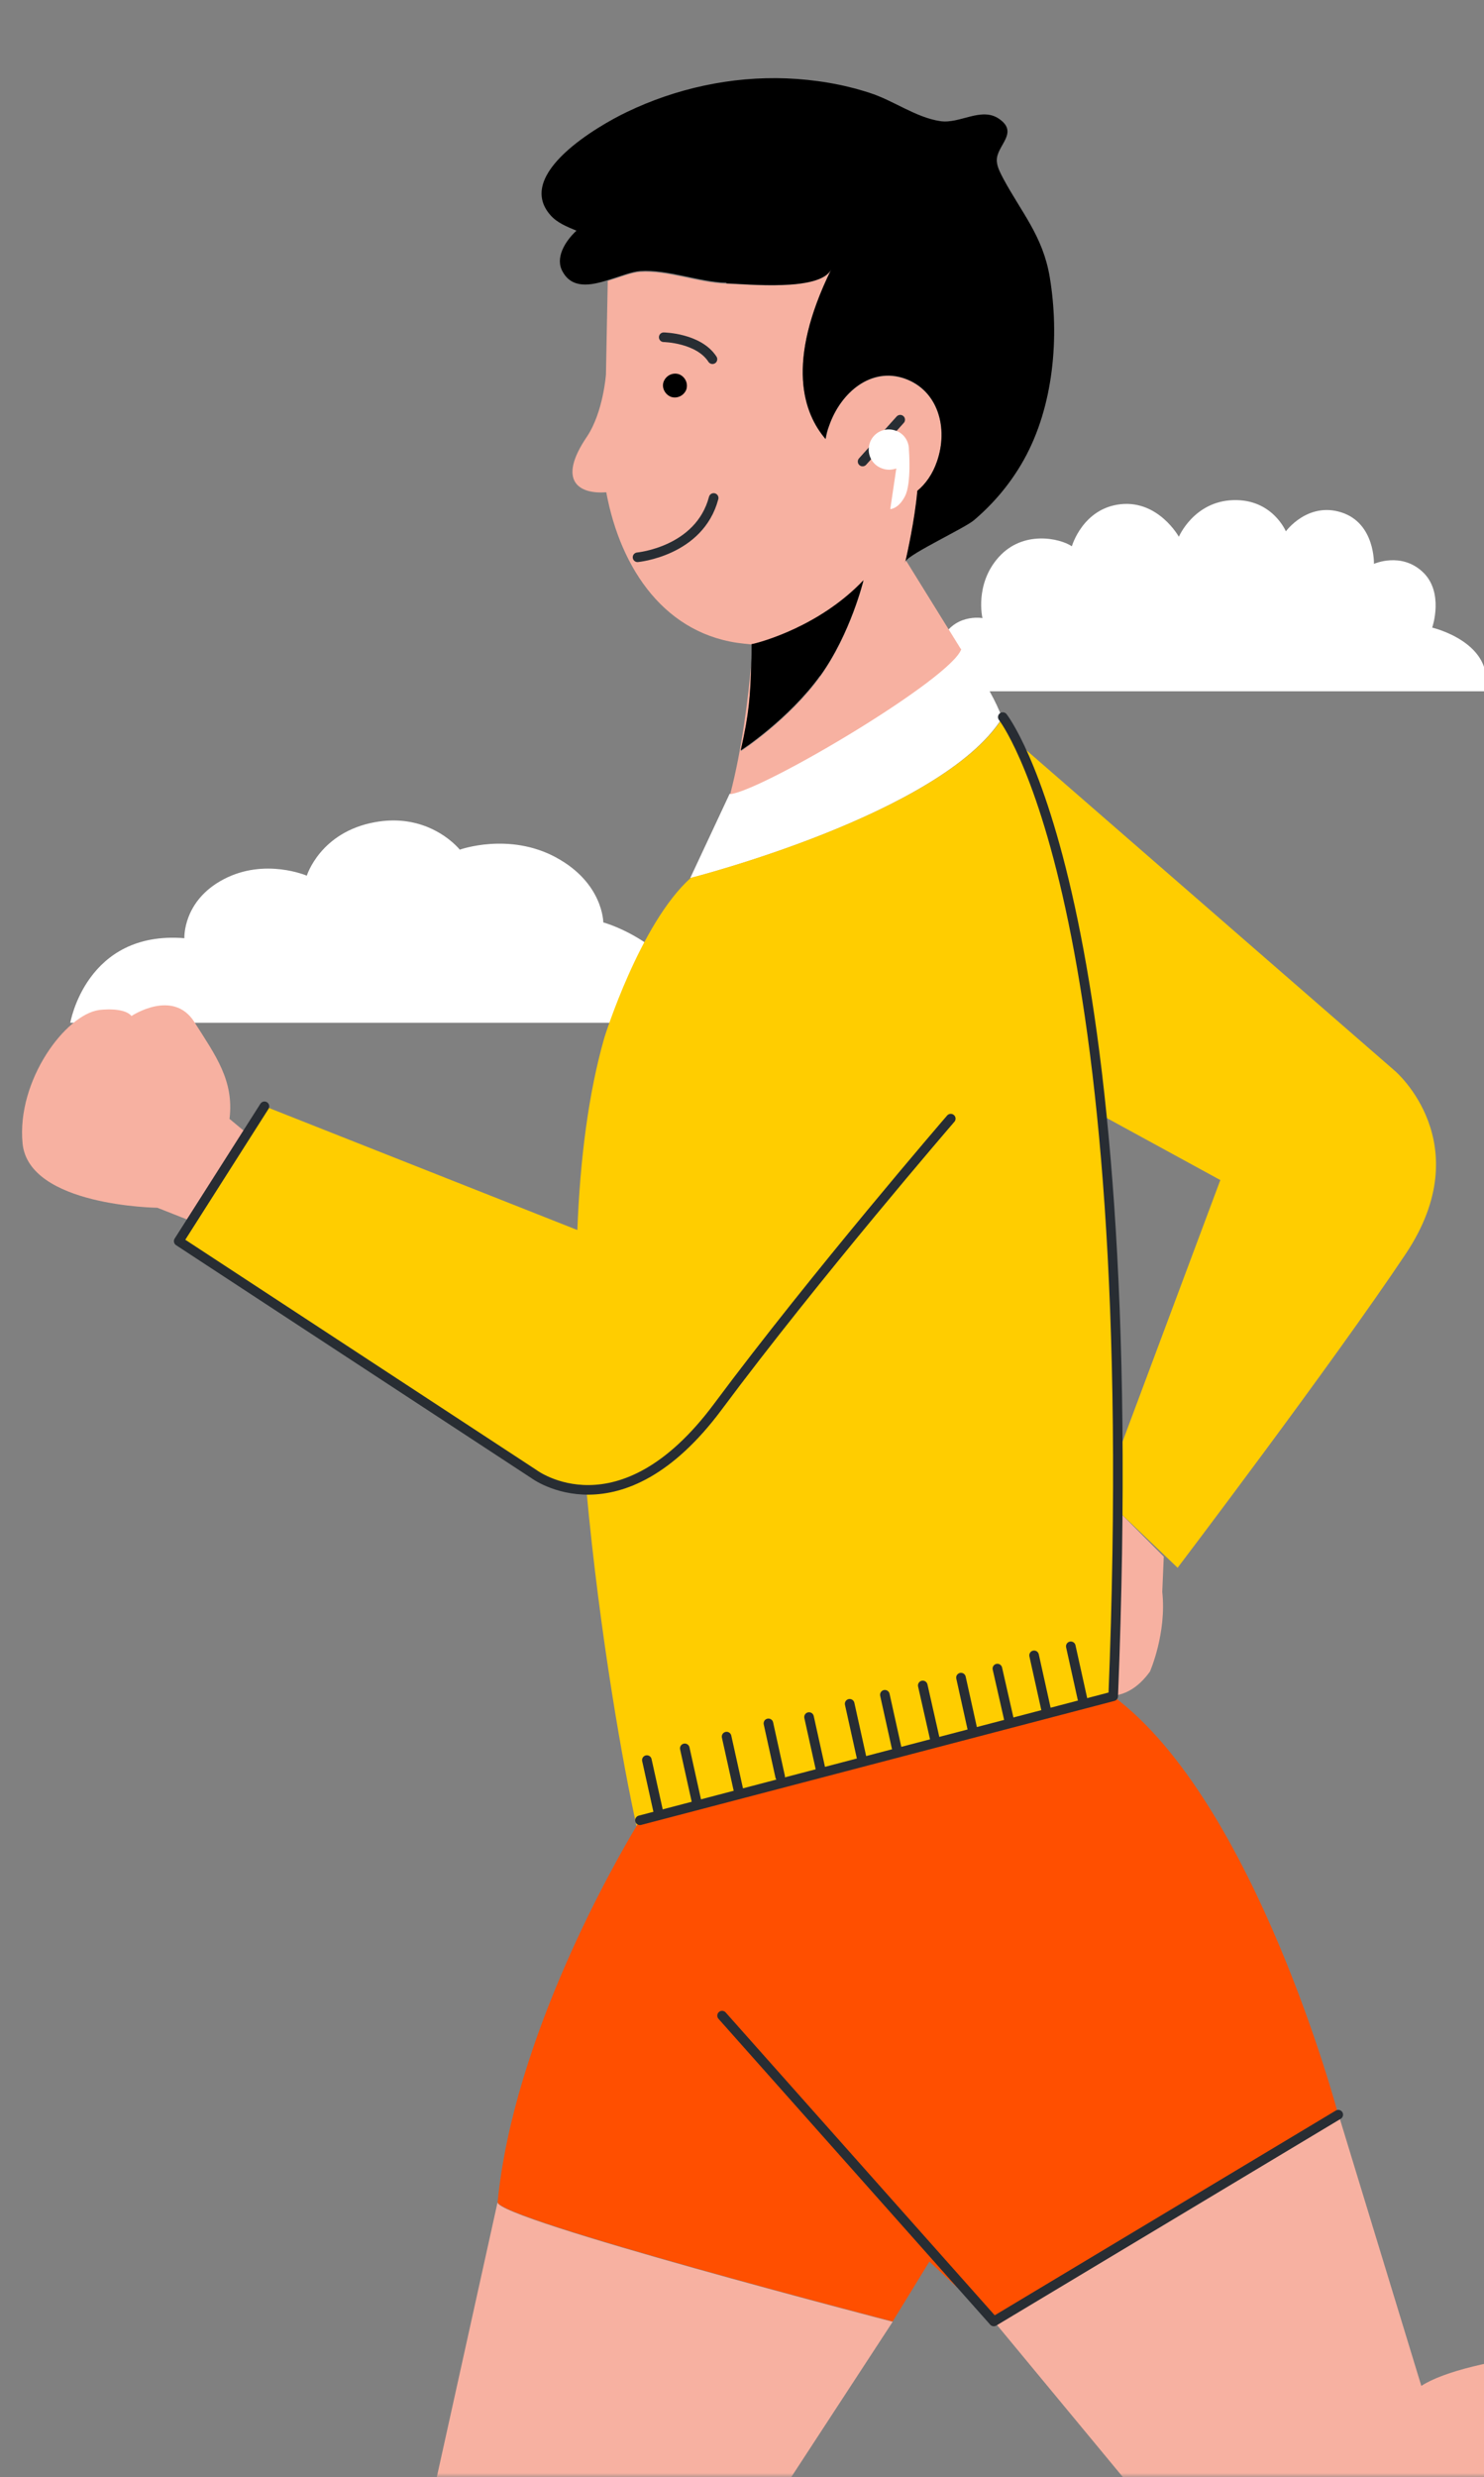 <svg width="190" height="317" viewBox="0 0 190 317" fill="none" xmlns="http://www.w3.org/2000/svg">
<rect x="0" y="0" width="190" height="317" fill="#808080" stroke="none"/>
<g clip-path="url(#clip0_8579_2037)">
<path d="M183.371 80.31C183.371 80.31 184.93 75.804 182.154 73.199C179.378 70.593 175.908 72.163 175.908 72.163C175.908 72.163 176.078 66.963 171.743 65.575C167.408 64.187 164.632 67.999 164.632 67.999C164.632 67.999 162.902 63.834 157.873 64.005C152.844 64.176 150.932 68.693 150.932 68.693C150.932 68.693 148.327 64.005 143.479 64.528C138.621 65.052 137.233 69.91 137.233 69.91C135.674 68.874 130.986 67.828 127.869 71.298C124.751 74.768 125.786 79.103 125.786 79.103C125.786 79.103 121.975 78.409 120.405 82.221C119.252 85.029 120.928 88.468 120.928 88.468H190.13C191.518 82.221 183.371 80.321 183.371 80.321V80.31Z" fill="white"/>
<path d="M71.208 109.74C65.165 106.462 58.865 108.737 58.865 108.737C58.865 108.737 58.662 108.48 58.256 108.096C56.932 106.836 53.451 104.241 48.038 105.213C40.99 106.473 39.282 112.068 39.282 112.068C39.282 112.068 33.932 109.751 28.647 112.517C23.361 115.282 23.607 120.066 23.607 120.066C11.018 119.062 9 130.893 9 130.893H89.83C89.029 127.316 87.214 124.668 85.196 122.724C81.534 119.201 77.241 118.048 77.241 118.048C77.241 118.048 77.241 113.008 71.198 109.74H71.208Z" fill="white"/>
<mask id="mask0_8579_2037" style="mask-type:alpha" maskUnits="userSpaceOnUse" x="-75" y="4" width="441" height="313">
<rect x="-75" y="4" width="440.407" height="313" fill="white"/>
</mask>
<g mask="url(#mask0_8579_2037)">
<path d="M128.314 91.888C126.619 87.343 122.998 83.028 122.998 83.028C121.842 86.765 97.689 101.095 93.413 101.596L88.367 112.382C88.367 112.382 120.494 104.215 128.276 91.927L128.314 91.888Z" fill="white"/>
<path d="M29.39 143.161C29.968 138.268 27.619 135.11 24.884 130.795C22.148 126.481 16.832 130.025 16.832 130.025C15.869 128.831 12.711 129.254 12.711 129.254C8.396 129.832 2.117 138.268 2.888 146.319C3.658 154.37 20.145 154.563 20.145 154.563L24.537 156.296L31.663 145.087L29.352 143.161H29.39Z" fill="#F7B1A1"/>
<path d="M147.228 213.925C147.228 213.925 149.385 209.033 148.808 203.717L149 199.21L143.106 193.316C143.029 200.713 142.875 208.571 142.528 217.007C144.069 216.853 145.726 216.006 147.228 213.925Z" fill="#F7B1A1"/>
<path d="M122.998 83.028L116.026 71.78C116.026 71.78 115.987 71.78 115.91 71.896C115.91 71.896 115.91 71.934 115.91 71.973C115.91 71.973 115.91 71.973 115.91 71.934C115.91 71.934 115.872 71.934 115.833 71.973C115.833 71.934 115.91 71.857 115.949 71.78C116.141 70.894 117.143 66.657 117.451 62.843C118.53 61.919 119.416 60.647 119.955 59.106C121.457 54.831 120.109 49.977 115.833 48.475C111.557 46.972 107.666 50.208 106.164 54.484C105.971 55.062 105.817 55.678 105.702 56.217C102.89 52.943 100.54 46.471 106.434 34.491C105.008 37.342 95.648 36.379 92.99 36.302C89.33 36.186 85.517 34.568 81.934 34.799C80.817 34.876 79.353 35.493 77.812 35.955L77.581 47.935C77.581 47.935 77.234 52.751 75.154 55.871C71.225 61.649 74.23 63.267 77.62 62.997C79.469 72.936 85.285 81.372 95.263 82.374L96.341 82.489C97.42 82.219 104.931 80.216 110.556 74.323C110.556 74.323 108.899 81.141 105.008 86.572C101.041 92.081 94.8 96.203 94.839 96.126C95.917 91.426 96.071 89.076 96.187 84.916C95.802 89.153 95.031 95.741 93.491 101.634C97.766 101.134 121.881 86.804 123.075 83.067L122.998 83.028Z" fill="#F7B1A1"/>
<path d="M142.528 217.084C142.875 208.648 143.068 200.79 143.106 193.393C143.106 193.393 143.106 193.355 143.106 193.316L150.772 200.636C150.772 200.636 170.572 174.556 180.01 160.419C189.409 146.282 178.623 137.075 178.623 137.075L130.394 95.125C130.394 95.125 130.51 95.433 130.587 95.587C129.277 92.852 128.43 91.773 128.43 91.773C128.43 91.812 128.391 91.85 128.353 91.889C120.571 104.177 88.444 112.344 88.444 112.344C81.934 118.161 77.388 132.76 77.388 132.76C75.347 139.848 74.268 148.362 73.921 157.414L33.898 141.582L31.702 145.049L24.575 156.259L22.957 158.84L68.451 188.655C68.451 188.655 70.994 190.581 75.077 190.658C76.811 209.496 79.854 226.329 81.51 233.726C81.818 233.225 81.972 232.955 81.972 232.955L142.567 217.084H142.528ZM141.142 142.776L156.242 151.02L143.106 186.151C143.029 168.354 142.22 153.716 140.949 141.736C141.065 142.429 141.142 142.776 141.142 142.776Z" fill="#FFCD00"/>
<path d="M63.713 281.8L51.348 337.695L37.827 426.526L64.869 427.72C64.869 427.72 93.105 367.703 85.478 341.239L114.292 297.131C114.292 297.131 63.482 283.957 63.713 281.838V281.8Z" fill="#F7B1A1"/>
<path d="M258.44 298.287C258.44 298.287 193.724 297.71 181.975 305.337L171.381 270.629L127.274 297.093L158.438 334.729C158.438 334.729 166.682 347.094 183.747 343.55C199.695 340.237 254.241 324.097 261.252 322.017C261.753 321.863 261.984 321.786 261.984 321.786L258.44 298.249V298.287Z" fill="#F7B1A1"/>
<path d="M105.008 86.496C108.899 81.103 110.556 74.246 110.556 74.246C104.97 80.14 97.42 82.181 96.341 82.413C96.264 82.413 96.225 82.413 96.225 82.413C96.225 83.26 96.225 84.069 96.187 84.801C96.071 88.961 95.917 91.311 94.839 96.011C94.839 96.088 101.041 91.966 105.008 86.457V86.496Z" fill="black"/>
<path d="M142.528 217.083L81.934 232.954C81.934 232.954 81.78 233.224 81.472 233.724C78.852 238.116 65.793 260.651 63.713 281.799C63.521 283.918 114.292 297.092 114.292 297.092L118.992 289.427L127.235 297.092L171.343 270.628C171.343 270.628 160.749 230.604 142.528 217.083Z" fill="#FF4F00"/>
<path d="M92.99 36.264C95.609 36.34 105.008 37.342 106.434 34.453C100.54 46.433 102.89 52.905 105.702 56.179C105.779 55.601 105.933 55.023 106.164 54.446C107.666 50.17 111.557 46.934 115.833 48.436C120.109 49.939 121.457 54.792 119.955 59.068C119.416 60.648 118.53 61.919 117.451 62.805C117.104 66.618 116.141 70.856 115.949 71.742C115.949 71.78 115.949 71.819 115.949 71.857V71.896C115.949 71.896 115.949 71.857 115.949 71.819C116.488 70.856 123.576 67.543 124.693 66.58C127.274 64.384 129.431 61.803 131.088 58.837C134.901 52.019 135.672 43.082 134.4 35.455C133.514 30.177 130.779 27.211 128.391 22.742C128.044 22.049 127.659 21.356 127.621 20.585C127.544 18.621 130.548 17.003 127.89 15.192C125.618 13.651 122.882 15.886 120.379 15.5C117.258 15.038 114.369 12.842 111.326 11.879C107.897 10.762 104.315 10.184 100.694 10.03C93.645 9.761 86.557 11.302 80.239 14.345C76.695 16.04 65.793 22.28 70.493 27.558C71.341 28.521 72.612 29.021 73.806 29.522C72.342 30.87 71.032 33.028 72.034 34.761C73.228 36.957 75.578 36.572 77.851 35.84C79.391 35.377 80.855 34.761 81.972 34.684C85.555 34.453 89.369 36.071 93.028 36.186L92.99 36.264Z" fill="black"/>
<path d="M87.866 49.861C88.136 49.053 87.712 48.205 86.942 47.897C86.133 47.627 85.285 48.051 84.977 48.821C84.669 49.592 85.131 50.478 85.902 50.786C86.711 51.056 87.558 50.632 87.866 49.861Z" fill="black"/>
<path d="M81.626 71.317C81.626 71.317 89.561 70.585 91.372 63.728" stroke="#282D33" stroke-width="1.229" stroke-linecap="round" stroke-linejoin="round"/>
<path d="M84.977 43.158C84.977 43.158 89.446 43.235 91.218 45.97" stroke="#282D33" stroke-width="1.229" stroke-linecap="round" stroke-linejoin="round"/>
<path d="M115.255 53.712L110.44 59.066" stroke="#282D33" stroke-width="1.229" stroke-linecap="round" stroke-linejoin="round"/>
<path d="M121.727 143.16C121.727 143.16 104.469 163.153 91.911 180.026C79.353 196.898 68.374 188.654 68.374 188.654L22.88 158.839L33.859 141.581" stroke="#282D33" stroke-width="1.229" stroke-linecap="round" stroke-linejoin="round"/>
<path d="M128.391 91.772C128.391 91.772 146.612 114.73 142.528 217.082L81.934 232.953" stroke="#282D33" stroke-width="1.229" stroke-linecap="round" stroke-linejoin="round"/>
<path d="M92.45 257.953L127.235 297.091L171.343 270.627" stroke="#282D33" stroke-width="1.229" stroke-linecap="round" stroke-linejoin="round"/>
<path d="M82.82 225.248L84.322 232.028" stroke="#282D33" stroke-width="1.229" stroke-linecap="round" stroke-linejoin="round"/>
<path d="M87.674 223.746L89.176 230.526" stroke="#282D33" stroke-width="1.229" stroke-linecap="round" stroke-linejoin="round"/>
<path d="M93.028 222.244L94.531 229.024" stroke="#282D33" stroke-width="1.229" stroke-linecap="round" stroke-linejoin="round"/>
<path d="M98.383 220.549L99.885 227.367" stroke="#282D33" stroke-width="1.229" stroke-linecap="round" stroke-linejoin="round"/>
<path d="M103.583 219.74L105.085 226.52" stroke="#282D33" stroke-width="1.229" stroke-linecap="round" stroke-linejoin="round"/>
<path d="M108.784 218.045L110.286 224.825" stroke="#282D33" stroke-width="1.229" stroke-linecap="round" stroke-linejoin="round"/>
<path d="M113.291 216.891L114.793 223.67" stroke="#282D33" stroke-width="1.229" stroke-linecap="round" stroke-linejoin="round"/>
<path d="M118.144 215.696L119.685 222.515" stroke="#282D33" stroke-width="1.229" stroke-linecap="round" stroke-linejoin="round"/>
<path d="M123.037 214.695L124.539 221.475" stroke="#282D33" stroke-width="1.229" stroke-linecap="round" stroke-linejoin="round"/>
<path d="M127.698 213.538L129.239 220.318" stroke="#282D33" stroke-width="1.229" stroke-linecap="round" stroke-linejoin="round"/>
<path d="M132.397 211.844L133.9 218.624" stroke="#282D33" stroke-width="1.229" stroke-linecap="round" stroke-linejoin="round"/>
<path d="M137.097 210.688L138.599 217.468" stroke="#282D33" stroke-width="1.229" stroke-linecap="round" stroke-linejoin="round"/>
<path d="M116.372 57.526C116.372 56.447 115.717 55.446 114.639 55.099C113.291 54.637 111.827 55.33 111.364 56.678C110.902 58.027 111.596 59.49 112.944 59.953C113.56 60.184 114.177 60.145 114.754 59.953L113.984 65.153C113.984 65.153 115.024 65.153 115.872 63.497C116.719 61.84 116.372 57.564 116.372 57.564V57.526Z" fill="white"/>
</g>
</g>
<defs>
<clipPath id="clip0_8579_2037">
<rect width="190" height="317" fill="white"/>
</clipPath>
</defs>
</svg>
